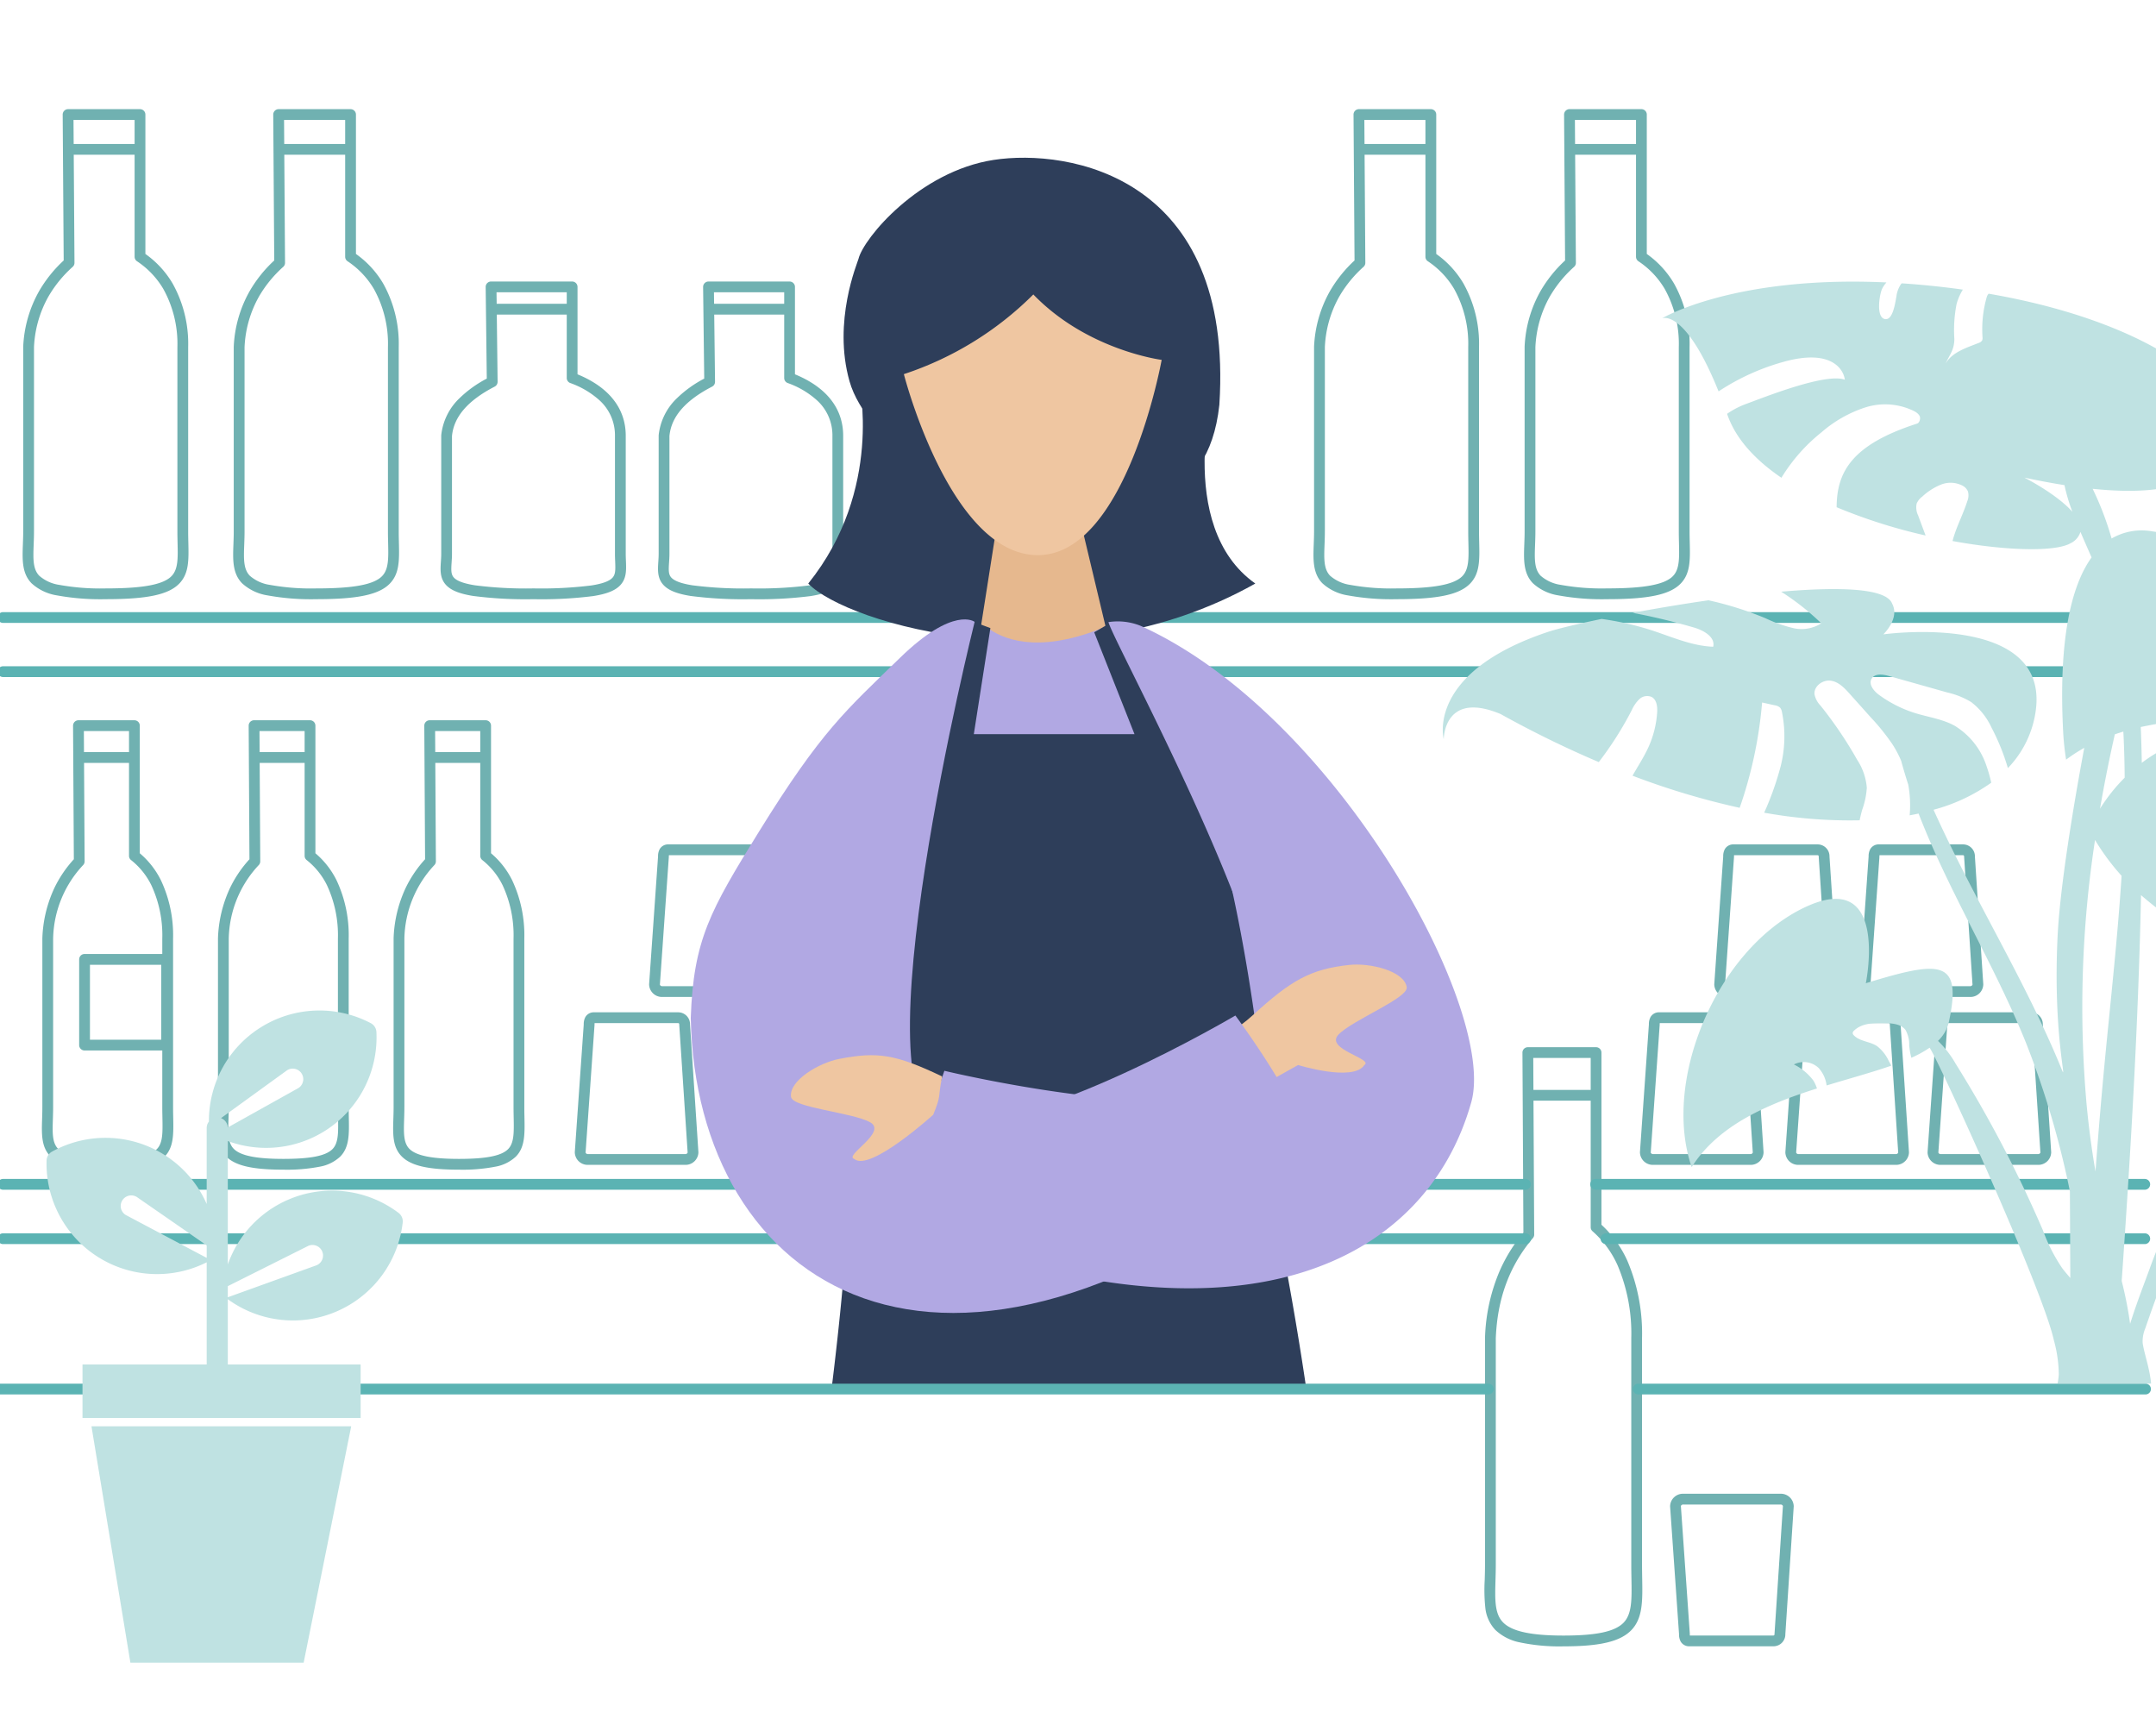<svg xmlns="http://www.w3.org/2000/svg" xmlns:xlink="http://www.w3.org/1999/xlink" width="400"
    height="320" viewBox="0 0 400 320">
    <defs>
        <clipPath id="b">
            <rect width="400" height="320" />
        </clipPath>
    </defs>
    <g clip-path="url(#b)">
        <path
            d="M291.079,285.41a35.48,35.48,0,0,1-8.078-.73,9.177,9.177,0,0,1-4.583-2.327,7.043,7.043,0,0,1-1.853-4.153,31.57,31.57,0,0,1-.107-5.112c.027-.931.055-1.895.055-2.91V228.216q0-.02,0-.04a34.143,34.143,0,0,1,2.757-12.5,29.6,29.6,0,0,1,4.365-7.008l-.177-33.4a1,1,0,0,1,1-1.005h12.656a1,1,0,0,1,1,1V207.2a20.453,20.453,0,0,1,4.821,6.715,34.367,34.367,0,0,1,2.709,14.3v41.962c0,.907.015,1.765.03,2.595.074,4.16.133,7.446-2.052,9.669C301.579,284.522,297.828,285.41,291.079,285.41Zm-12.566-57.174v41.942c0,1.045-.028,2.023-.056,2.968-.1,3.595-.179,6.192,1.4,7.813,1.624,1.672,5.191,2.45,11.226,2.45,6.079,0,9.507-.731,11.117-2.37s1.547-4.4,1.479-8.232c-.015-.838-.03-1.706-.03-2.63V228.216a32.408,32.408,0,0,0-2.528-13.465,18.333,18.333,0,0,0-4.655-6.34,1,1,0,0,1-.347-.757v-31.4H285.464l.174,32.764a1,1,0,0,1-.237.652C281.063,214.787,278.809,220.86,278.513,228.236Z"
            transform="translate(-1 20)" fill="#70b1b1" />
        <path d="M11.749,1H0A1,1,0,0,1-1,0,1,1,0,0,1,0-1H11.749a1,1,0,0,1,1,1A1,1,0,0,1,11.749,1Z"
            transform="translate(284.023 203.186)" fill="#70b1b1" />
        <path d="M94.1,1H0A1,1,0,0,1-1,0,1,1,0,0,1,0-1H94.1a1,1,0,0,1,1,1A1,1,0,0,1,94.1,1Z"
            transform="translate(303.957 257.678)" fill="#5bb3b3" />
        <path
            d="M282.454,1H0A1,1,0,0,1-1,0,1,1,0,0,1,0-1H282.454a1,1,0,0,1,1,1A1,1,0,0,1,282.454,1Z"
            transform="translate(0.567 219.703)" fill="#5bb3b3" />
        <path d="M396.93,1H0A1,1,0,0,1-1,0,1,1,0,0,1,0-1H396.93a1,1,0,0,1,1,1A1,1,0,0,1,396.93,1Z"
            transform="translate(0.567 124.596)" fill="#5bb3b3" />
        <path d="M396.93,1H0A1,1,0,0,1-1,0,1,1,0,0,1,0-1H396.93a1,1,0,0,1,1,1A1,1,0,0,1,396.93,1Z"
            transform="translate(0.567 114.555)" fill="#5bb3b3" />
        <path
            d="M282.454,1H0A1,1,0,0,1-1,0,1,1,0,0,1,0-1H282.454a1,1,0,0,1,1,1A1,1,0,0,1,282.454,1Z"
            transform="translate(0.567 229.788)" fill="#5bb3b3" />
        <path
            d="M101.872,1H0A1,1,0,0,1-1,0,1,1,0,0,1,0-1H101.872a1,1,0,0,1,1,1A1,1,0,0,1,101.872,1Z"
            transform="translate(296.042 219.703)" fill="#5bb3b3" />
        <path d="M99.957,1H0A1,1,0,0,1-1,0,1,1,0,0,1,0-1H99.957a1,1,0,0,1,1,1A1,1,0,0,1,99.957,1Z"
            transform="translate(297.957 229.788)" fill="#5bb3b3" />
        <path
            d="M128.114,196.09H110.106a2.384,2.384,0,0,1-2.464-2.288q0-.035,0-.07l1.658-23.688a2.74,2.74,0,0,1,.306-1.376,1.791,1.791,0,0,1,1.64-.876h15.517a2.2,2.2,0,0,1,2.257,2.251l1.554,23.693q0,.033,0,.065A2.384,2.384,0,0,1,128.114,196.09Zm-18.471-2.271a.453.453,0,0,0,.463.271h18.008a.452.452,0,0,0,.463-.272l-1.553-23.672q0-.033,0-.065c0-.288-.149-.288-.257-.288H111.316a2.457,2.457,0,0,0-.014.288q0,.035,0,.07Z"
            transform="translate(-1 20)" fill="#70b1b1" />
        <path
            d="M155.091,196.09H137.083a2.384,2.384,0,0,1-2.464-2.288q0-.035,0-.07l1.658-23.688a2.74,2.74,0,0,1,.306-1.376,1.791,1.791,0,0,1,1.64-.876h15.517A2.2,2.2,0,0,1,156,170.043l1.554,23.693q0,.033,0,.065A2.384,2.384,0,0,1,155.091,196.09Zm-18.471-2.271a.453.453,0,0,0,.463.271h18.008a.452.452,0,0,0,.463-.272L154,170.145q0-.033,0-.065c0-.288-.149-.288-.257-.288H138.293a2.457,2.457,0,0,0-.014.288q0,.035,0,.07Z"
            transform="translate(-1 20)" fill="#70b1b1" />
        <path
            d="M141.9,164.941H123.893a2.383,2.383,0,0,1-2.464-2.287q0-.035,0-.07l1.658-23.689a2.74,2.74,0,0,1,.306-1.376,1.791,1.791,0,0,1,1.64-.876h15.517a2.2,2.2,0,0,1,2.257,2.251l1.554,23.694q0,.033,0,.065A2.383,2.383,0,0,1,141.9,164.941Zm-18.471-2.27a.453.453,0,0,0,.463.27H141.9a.452.452,0,0,0,.463-.271L140.811,139q0-.033,0-.065c0-.288-.149-.288-.257-.288H125.1a2.457,2.457,0,0,0-.014.288q0,.035,0,.07Z"
            transform="translate(-1 20)" fill="#70b1b1" />
        <path
            d="M313.314,257.1h18.008a2.384,2.384,0,0,1,2.464,2.288q0,.033,0,.065l-1.554,23.693a2.2,2.2,0,0,1-2.257,2.251H314.456a1.791,1.791,0,0,1-1.64-.876,2.741,2.741,0,0,1-.306-1.376l-1.658-23.688q0-.035,0-.07A2.384,2.384,0,0,1,313.314,257.1Zm18.471,2.272a.452.452,0,0,0-.463-.272H313.314a.453.453,0,0,0-.463.271l1.656,23.669q0,.035,0,.07a2.457,2.457,0,0,0,.014.288h15.449c.108,0,.257,0,.257-.288q0-.033,0-.065Z"
            transform="translate(-1 20)" fill="#70b1b1" />
        <path
            d="M168.878,164.941H150.87a2.383,2.383,0,0,1-2.464-2.287q0-.035,0-.07l1.658-23.689a2.74,2.74,0,0,1,.306-1.376,1.791,1.791,0,0,1,1.64-.876h15.517a2.2,2.2,0,0,1,2.257,2.251l1.554,23.694q0,.033,0,.065A2.383,2.383,0,0,1,168.878,164.941Zm-18.471-2.27a.453.453,0,0,0,.463.27h18.008a.452.452,0,0,0,.463-.271L167.788,139q0-.033,0-.065c0-.288-.149-.288-.257-.288H152.08a2.457,2.457,0,0,0-.014.288q0,.035,0,.07Z"
            transform="translate(-1 20)" fill="#70b1b1" />
        <path
            d="M181.476,196.09H163.468A2.384,2.384,0,0,1,161,193.8q0-.035,0-.07l1.658-23.688a2.74,2.74,0,0,1,.306-1.376,1.791,1.791,0,0,1,1.64-.876h15.517a2.2,2.2,0,0,1,2.257,2.251l1.554,23.693q0,.033,0,.065A2.384,2.384,0,0,1,181.476,196.09Zm-18.471-2.271a.453.453,0,0,0,.463.271h18.008a.452.452,0,0,0,.463-.272l-1.553-23.672q0-.033,0-.065c0-.288-.149-.288-.257-.288H164.678a2.457,2.457,0,0,0-.014.288q0,.035,0,.07Z"
            transform="translate(-1 20)" fill="#70b1b1" />
        <path
            d="M325.731,196.09H307.723a2.384,2.384,0,0,1-2.464-2.288q0-.035,0-.07l1.658-23.688a2.741,2.741,0,0,1,.306-1.376,1.791,1.791,0,0,1,1.64-.876h15.517a2.2,2.2,0,0,1,2.257,2.251l1.554,23.693q0,.033,0,.065A2.384,2.384,0,0,1,325.731,196.09Zm-18.471-2.271a.453.453,0,0,0,.463.271h18.008a.452.452,0,0,0,.463-.272l-1.553-23.672q0-.033,0-.065c0-.288-.149-.288-.257-.288H308.933a2.458,2.458,0,0,0-.014.288q0,.035,0,.07Z"
            transform="translate(-1 20)" fill="#70b1b1" />
        <path
            d="M352.708,196.09H334.7a2.384,2.384,0,0,1-2.464-2.288q0-.035,0-.07l1.658-23.688a2.74,2.74,0,0,1,.306-1.376,1.791,1.791,0,0,1,1.64-.876h15.517a2.2,2.2,0,0,1,2.257,2.251l1.554,23.693q0,.033,0,.065A2.384,2.384,0,0,1,352.708,196.09Zm-18.471-2.271a.453.453,0,0,0,.463.271h18.008a.452.452,0,0,0,.463-.272l-1.553-23.672q0-.033,0-.065c0-.288-.149-.288-.257-.288H335.91a2.457,2.457,0,0,0-.014.288q0,.035,0,.07Z"
            transform="translate(-1 20)" fill="#70b1b1" />
        <path
            d="M339.518,164.941H321.51a2.383,2.383,0,0,1-2.464-2.287q0-.035,0-.07l1.658-23.689a2.74,2.74,0,0,1,.306-1.376,1.791,1.791,0,0,1,1.64-.876h15.517a2.2,2.2,0,0,1,2.257,2.251l1.554,23.694q0,.033,0,.065A2.383,2.383,0,0,1,339.518,164.941Zm-18.471-2.27a.453.453,0,0,0,.463.27h18.008a.452.452,0,0,0,.463-.271L338.428,139q0-.033,0-.065c0-.288-.149-.288-.257-.288H322.72a2.457,2.457,0,0,0-.014.288q0,.035,0,.07Z"
            transform="translate(-1 20)" fill="#70b1b1" />
        <path
            d="M366.495,164.941H348.487a2.383,2.383,0,0,1-2.464-2.287q0-.035,0-.07l1.658-23.689a2.74,2.74,0,0,1,.306-1.376,1.791,1.791,0,0,1,1.64-.876h15.517a2.2,2.2,0,0,1,2.257,2.251l1.554,23.694q0,.033,0,.065A2.383,2.383,0,0,1,366.495,164.941Zm-18.471-2.27a.453.453,0,0,0,.463.27h18.008a.452.452,0,0,0,.463-.271L365.405,139q0-.033,0-.065c0-.288-.149-.288-.257-.288H349.7a2.457,2.457,0,0,0-.014.288q0,.035,0,.07Z"
            transform="translate(-1 20)" fill="#70b1b1" />
        <path
            d="M379.092,196.09H361.084a2.384,2.384,0,0,1-2.464-2.288q0-.035,0-.07l1.658-23.688a2.74,2.74,0,0,1,.306-1.376,1.791,1.791,0,0,1,1.64-.876h15.517A2.2,2.2,0,0,1,380,170.043l1.554,23.693q0,.033,0,.065A2.384,2.384,0,0,1,379.092,196.09Zm-18.471-2.271a.453.453,0,0,0,.463.271h18.008a.452.452,0,0,0,.463-.272L378,170.145q0-.033,0-.065c0-.288-.149-.288-.257-.288H362.294a2.457,2.457,0,0,0-.014.288q0,.035,0,.07Z"
            transform="translate(-1 20)" fill="#70b1b1" />
        <path
            d="M20.984,196.983c-5.774,0-8.96-.746-10.654-2.495s-1.606-4.156-1.517-6.956c.022-.692.045-1.407.045-2.16V154.091q0-.022,0-.044A23.824,23.824,0,0,1,11.15,144.6,22.077,22.077,0,0,1,14.7,139.4l-.145-24.781a1,1,0,0,1,1-1.006h10.38a1,1,0,0,1,1,1v23.675a15.646,15.646,0,0,1,3.922,5.008,23.91,23.91,0,0,1,2.254,10.8v31.282c0,.673.013,1.311.025,1.928.06,3.085.108,5.521-1.6,7.258a7.473,7.473,0,0,1-3.828,1.871A31.962,31.962,0,0,1,20.984,196.983Zm-10.126-42.87v31.26c0,.784-.023,1.516-.046,2.223-.081,2.538-.139,4.371.954,5.5,1.247,1.287,4.176,1.886,9.218,1.886,5.075,0,7.89-.563,9.127-1.824,1.115-1.138,1.077-3.1,1.024-5.819-.012-.627-.025-1.275-.025-1.967V154.091a21.951,21.951,0,0,0-2.041-9.9,13.589,13.589,0,0,0-3.752-4.643,1,1,0,0,1-.383-.787V115.612H16.56L16.7,139.78a1,1,0,0,1-.269.688A20.5,20.5,0,0,0,10.858,154.113Z"
            transform="translate(-1 20)" fill="#70b1b1" />
        <path d="M9.636,1H0A1,1,0,0,1-1,0,1,1,0,0,1,0-1H9.636a1,1,0,0,1,1,1A1,1,0,0,1,9.636,1Z"
            transform="translate(15.017 140.523)" fill="#70b1b1" />
        <path
            d="M0-1H15.223a1,1,0,0,1,1,1V15.9a1,1,0,0,1-1,1H0a1,1,0,0,1-1-1V0A1,1,0,0,1,0-1ZM14.223,1H1V14.9H14.223Z"
            transform="translate(15.688 177.971)" fill="#70b1b1" />
        <path
            d="M53.567,196.983c-5.774,0-8.96-.746-10.654-2.495s-1.606-4.156-1.517-6.956c.022-.692.045-1.407.045-2.16V154.091q0-.022,0-.044a23.824,23.824,0,0,1,2.292-9.443,22.077,22.077,0,0,1,3.548-5.206l-.145-24.781a1,1,0,0,1,1-1.006h10.38a1,1,0,0,1,1,1v23.675a15.646,15.646,0,0,1,3.922,5.008,23.91,23.91,0,0,1,2.254,10.8v31.282c0,.673.012,1.311.025,1.928.06,3.085.108,5.521-1.6,7.258a7.473,7.473,0,0,1-3.828,1.871A31.962,31.962,0,0,1,53.567,196.983Zm-10.126-42.87v31.26c0,.784-.023,1.516-.046,2.223-.081,2.538-.139,4.371.954,5.5,1.247,1.287,4.176,1.886,9.218,1.886,5.075,0,7.89-.563,9.127-1.824,1.115-1.138,1.077-3.1,1.024-5.819-.012-.627-.025-1.275-.025-1.967V154.091a21.951,21.951,0,0,0-2.041-9.9A13.589,13.589,0,0,0,57.9,139.55a1,1,0,0,1-.383-.787V115.612H49.143l.141,24.168a1,1,0,0,1-.269.688A20.5,20.5,0,0,0,43.441,154.113Z"
            transform="translate(-1 20)" fill="#70b1b1" />
        <path d="M9.636,1H0A1,1,0,0,1-1,0,1,1,0,0,1,0-1H9.636a1,1,0,0,1,1,1A1,1,0,0,1,9.636,1Z"
            transform="translate(47.6 140.523)" fill="#70b1b1" />
        <path
            d="M86.151,196.983c-5.774,0-8.96-.746-10.654-2.495s-1.606-4.156-1.517-6.956c.022-.692.045-1.407.045-2.16V154.091q0-.022,0-.044a23.824,23.824,0,0,1,2.292-9.443,22.076,22.076,0,0,1,3.548-5.206l-.145-24.781a1,1,0,0,1,1-1.006H91.1a1,1,0,0,1,1,1v23.675a15.647,15.647,0,0,1,3.922,5.008,23.91,23.91,0,0,1,2.254,10.8v31.282c0,.673.012,1.311.025,1.928.06,3.085.108,5.521-1.6,7.258a7.473,7.473,0,0,1-3.828,1.871A31.962,31.962,0,0,1,86.151,196.983Zm-10.126-42.87v31.26c0,.784-.023,1.516-.046,2.223-.081,2.538-.139,4.371.954,5.5,1.247,1.287,4.176,1.886,9.218,1.886,5.075,0,7.89-.563,9.127-1.824,1.115-1.138,1.077-3.1,1.024-5.819-.012-.627-.025-1.275-.025-1.967V154.091a21.951,21.951,0,0,0-2.041-9.9,13.589,13.589,0,0,0-3.752-4.643,1,1,0,0,1-.383-.787V115.612H81.727l.141,24.168a1,1,0,0,1-.269.688A20.5,20.5,0,0,0,76.025,154.113Z"
            transform="translate(-1 20)" fill="#70b1b1" />
        <path d="M9.636,1H0A1,1,0,0,1-1,0,1,1,0,0,1,0-1H9.636a1,1,0,0,1,1,1A1,1,0,0,1,9.636,1Z"
            transform="translate(80.184 140.523)" fill="#70b1b1" />
        <path
            d="M140.315,91.153a75.639,75.639,0,0,1-11.2-.6c-2.539-.409-4.084-1.033-5.01-2.022-1.171-1.251-1.068-2.816-.968-4.329.031-.474.064-.963.064-1.468V60.842q0-.045,0-.09a11.093,11.093,0,0,1,3.466-6.951,21.494,21.494,0,0,1,4.987-3.566l-.206-17a1,1,0,0,1,1-1.012h15.039a1,1,0,0,1,1,1V49.437c5.857,2.405,8.947,6.338,8.947,11.405V82.73c0,.457.018.9.035,1.322.068,1.684.133,3.275-1.082,4.54-.941.98-2.491,1.594-5.023,1.989A76.166,76.166,0,0,1,140.315,91.153ZM125.2,60.888V82.73c0,.571-.035,1.094-.068,1.6-.1,1.454-.12,2.24.432,2.83.586.626,1.852,1.089,3.868,1.414a73.885,73.885,0,0,0,10.887.579,75.542,75.542,0,0,0,10.74-.548c2.015-.314,3.287-.772,3.889-1.4s.591-1.482.527-3.074c-.018-.445-.037-.905-.037-1.4V60.842a8.74,8.74,0,0,0-2.8-6.518,16.111,16.111,0,0,0-5.5-3.271,1,1,0,0,1-.646-.935v-15.9H133.46l.2,16.6a1,1,0,0,1-.54.9C128.131,54.3,125.538,57.3,125.2,60.888Z"
            transform="translate(-1 20)" fill="#70b1b1" />
        <path d="M13.96,1H0A1,1,0,0,1-1,0,1,1,0,0,1,0-1H13.96a1,1,0,0,1,1,1A1,1,0,0,1,13.96,1Z"
            transform="translate(132.119 57.354)" fill="#70b1b1" />
        <path
            d="M99.975,91.153a75.639,75.639,0,0,1-11.2-.6c-2.539-.409-4.084-1.033-5.01-2.022-1.171-1.251-1.068-2.816-.968-4.329.031-.474.064-.963.064-1.468V60.842q0-.045,0-.09A11.093,11.093,0,0,1,86.326,53.8a21.494,21.494,0,0,1,4.987-3.566l-.206-17a1,1,0,0,1,1-1.012h15.039a1,1,0,0,1,1,1V49.437c5.857,2.405,8.947,6.338,8.947,11.405V82.73c0,.457.018.9.035,1.322.068,1.684.133,3.275-1.082,4.54-.941.98-2.491,1.594-5.023,1.989A76.166,76.166,0,0,1,99.975,91.153ZM84.856,60.888V82.73c0,.571-.035,1.094-.068,1.6-.1,1.454-.12,2.24.432,2.83.586.626,1.852,1.089,3.868,1.414a73.885,73.885,0,0,0,10.887.579,75.542,75.542,0,0,0,10.74-.548c2.015-.314,3.287-.772,3.889-1.4s.591-1.482.527-3.074c-.018-.445-.037-.905-.037-1.4V60.842a8.74,8.74,0,0,0-2.8-6.518,16.111,16.111,0,0,0-5.5-3.271,1,1,0,0,1-.646-.935v-15.9H93.12l.2,16.6a1,1,0,0,1-.54.9C87.791,54.3,85.2,57.3,84.856,60.888Z"
            transform="translate(-1 20)" fill="#70b1b1" />
        <path d="M13.96,1H0A1,1,0,0,1-1,0,1,1,0,0,1,0-1H13.96a1,1,0,0,1,1,1A1,1,0,0,1,13.96,1Z"
            transform="translate(91.778 57.354)" fill="#70b1b1" />
        <path
            d="M299.163,91.153a44.715,44.715,0,0,1-9.015-.7,9.05,9.05,0,0,1-4.755-2.262c-1.794-1.862-1.7-4.369-1.591-7.272.028-.755.058-1.536.058-2.356V44.384q0-.026,0-.051A22.952,22.952,0,0,1,286.81,34a24.287,24.287,0,0,1,4.559-5.681l-.186-27.063a1,1,0,0,1,1-1.007h13.344a1,1,0,0,1,1,1V27.11a17.718,17.718,0,0,1,5.038,5.459,22.9,22.9,0,0,1,2.9,11.815V78.561c0,.734.016,1.431.032,2.1.074,3.206.132,5.739-1.694,7.608C310.8,90.319,306.852,91.153,299.163,91.153ZM285.86,44.41V78.561c0,.858-.03,1.658-.059,2.431-.1,2.647-.171,4.56,1.033,5.81a7.215,7.215,0,0,0,3.735,1.694,42.878,42.878,0,0,0,8.595.656c6.9,0,10.67-.7,12.209-2.277,1.238-1.267,1.191-3.321,1.125-6.164-.016-.685-.032-1.393-.032-2.151V44.384a20.946,20.946,0,0,0-2.621-10.8,15.778,15.778,0,0,0-4.872-5.12,1,1,0,0,1-.445-.832V2.25H293.19l.182,26.5a1,1,0,0,1-.327.746,22.582,22.582,0,0,0-4.5,5.5A20.965,20.965,0,0,0,285.86,44.41Z"
            transform="translate(-1 20)" fill="#70b1b1" />
        <path d="M12.387,1H0A1,1,0,0,1-1,0,1,1,0,0,1,0-1H12.387a1,1,0,0,1,1,1A1,1,0,0,1,12.387,1Z"
            transform="translate(291.778 27.708)" fill="#70b1b1" />
        <path
            d="M260.1,91.153a44.716,44.716,0,0,1-9.015-.7,9.05,9.05,0,0,1-4.755-2.262c-1.794-1.862-1.7-4.369-1.591-7.272.028-.755.058-1.536.058-2.356V44.384q0-.026,0-.051A22.952,22.952,0,0,1,247.746,34a24.287,24.287,0,0,1,4.559-5.681l-.186-27.063a1,1,0,0,1,1-1.007h13.344a1,1,0,0,1,1,1V27.11a17.718,17.718,0,0,1,5.038,5.459,22.9,22.9,0,0,1,2.9,11.815V78.561c0,.734.016,1.431.032,2.1.074,3.206.132,5.739-1.694,7.608C271.74,90.319,267.788,91.153,260.1,91.153ZM246.8,44.41V78.561c0,.858-.03,1.658-.059,2.431-.1,2.647-.171,4.56,1.033,5.81A7.215,7.215,0,0,0,251.5,88.5a42.878,42.878,0,0,0,8.595.656c6.9,0,10.67-.7,12.209-2.277,1.238-1.267,1.191-3.321,1.125-6.164-.016-.685-.032-1.393-.032-2.151V44.384a20.946,20.946,0,0,0-2.621-10.8,15.778,15.778,0,0,0-4.872-5.12,1,1,0,0,1-.445-.832V2.25H254.126l.182,26.5a1,1,0,0,1-.327.746,22.583,22.583,0,0,0-4.5,5.5A20.965,20.965,0,0,0,246.8,44.41Z"
            transform="translate(-1 20)" fill="#70b1b1" />
        <path d="M12.387,1H0A1,1,0,0,1-1,0,1,1,0,0,1,0-1H12.387a1,1,0,0,1,1,1A1,1,0,0,1,12.387,1Z"
            transform="translate(252.714 27.708)" fill="#70b1b1" />
        <path
            d="M59.674,91.153a44.716,44.716,0,0,1-9.015-.7A9.05,9.05,0,0,1,45.9,88.19c-1.794-1.862-1.7-4.369-1.591-7.272.028-.755.058-1.536.058-2.356V44.384q0-.026,0-.051A22.952,22.952,0,0,1,47.321,34a24.287,24.287,0,0,1,4.559-5.681L51.694,1.257a1,1,0,0,1,1-1.007H66.038a1,1,0,0,1,1,1V27.11a17.718,17.718,0,0,1,5.038,5.459,22.9,22.9,0,0,1,2.9,11.815V78.561c0,.734.016,1.431.032,2.1.074,3.206.132,5.739-1.694,7.608C71.315,90.319,67.363,91.153,59.674,91.153ZM46.371,44.41V78.561c0,.858-.03,1.658-.059,2.431-.1,2.647-.171,4.56,1.033,5.81A7.215,7.215,0,0,0,51.079,88.5a42.877,42.877,0,0,0,8.595.656c6.9,0,10.67-.7,12.209-2.277,1.238-1.267,1.191-3.321,1.125-6.164-.016-.685-.032-1.393-.032-2.151V44.384a20.947,20.947,0,0,0-2.621-10.8,15.778,15.778,0,0,0-4.872-5.12,1,1,0,0,1-.445-.832V2.25H53.7l.182,26.5a1,1,0,0,1-.327.746,22.583,22.583,0,0,0-4.5,5.5A20.965,20.965,0,0,0,46.371,44.41Z"
            transform="translate(-1 20)" fill="#70b1b1" />
        <path d="M12.387,1H0A1,1,0,0,1-1,0,1,1,0,0,1,0-1H12.387a1,1,0,0,1,1,1A1,1,0,0,1,12.387,1Z"
            transform="translate(52.289 27.708)" fill="#70b1b1" />
        <path
            d="M20.61,91.153a44.716,44.716,0,0,1-9.015-.7A9.05,9.05,0,0,1,6.84,88.19c-1.794-1.862-1.7-4.369-1.591-7.272.028-.755.058-1.536.058-2.356V44.384q0-.026,0-.051A22.952,22.952,0,0,1,8.257,34a24.287,24.287,0,0,1,4.559-5.681L12.63,1.257a1,1,0,0,1,1-1.007H26.974a1,1,0,0,1,1,1V27.11a17.718,17.718,0,0,1,5.038,5.459,22.9,22.9,0,0,1,2.9,11.815V78.561c0,.734.016,1.431.032,2.1.074,3.206.132,5.739-1.694,7.608C32.251,90.319,28.3,91.153,20.61,91.153ZM7.307,44.41V78.561c0,.858-.03,1.658-.059,2.431-.1,2.647-.171,4.56,1.033,5.81A7.215,7.215,0,0,0,12.015,88.5a42.878,42.878,0,0,0,8.595.656c6.9,0,10.67-.7,12.209-2.277,1.238-1.267,1.191-3.321,1.125-6.164-.016-.685-.032-1.393-.032-2.151V44.384a20.947,20.947,0,0,0-2.621-10.8,15.778,15.778,0,0,0-4.872-5.12,1,1,0,0,1-.445-.832V2.25H14.637l.182,26.5a1,1,0,0,1-.327.746,22.583,22.583,0,0,0-4.5,5.5A20.965,20.965,0,0,0,7.307,44.41Z"
            transform="translate(-1 20)" fill="#70b1b1" />
        <path d="M12.387,1H0A1,1,0,0,1-1,0,1,1,0,0,1,0-1H12.387a1,1,0,0,1,1,1A1,1,0,0,1,12.387,1Z"
            transform="translate(13.225 27.708)" fill="#70b1b1" />
        <path
            d="M2960.411,109.4h-11.343a13.076,13.076,0,0,0,.227-1.635,24.807,24.807,0,0,0-.934-6.47c-2.09-9.526-21.567-52.287-23.035-54.189a21.2,21.2,0,0,1-3.385,1.866,13.928,13.928,0,0,1-.4-2.3,5.469,5.469,0,0,0-.68-2.853c-.813-1.1-2.378-1.237-3.746-1.277-2.044-.059-4.327-.031-5.8,1.385a.674.674,0,0,0-.262.483.641.641,0,0,0,.216.394c1.1,1.141,2.947,1.122,4.279,1.984a7.384,7.384,0,0,1,2.2,2.773l.485.868c-3.579,1.249-7.738,2.372-12.016,3.677a5.888,5.888,0,0,0-1.492-3.254,4,4,0,0,0-4.575-.641,10.006,10.006,0,0,1,3.628,3.008,6.519,6.519,0,0,1,.646,1.444c-9.049,2.869-18.286,6.754-23.238,14.6-5.564-16.162,4.707-40.307,20.753-48.09s11.554,13.968,11.554,13.968c13.695-4.189,17.973-4.589,15.405,7.183a6.994,6.994,0,0,1-2.016,3.512,18.945,18.945,0,0,1,3.26,4.21,231.569,231.569,0,0,1,16.214,30.944,31.833,31.833,0,0,0,3.583,7.026c.47.623.992,1.209,1.491,1.81l-.076-16.092a163.853,163.853,0,0,0-8.1-27.419c-5.848-14.549-14.352-28.106-19.971-42.649q-.815.176-1.657.329a21.289,21.289,0,0,0-.266-5.717q-.713-2.189-1.318-4.415a20.023,20.023,0,0,0-1.645-3.1,41.385,41.385,0,0,0-4-4.957q-1.935-2.161-3.871-4.324c-.972-1.087-2.064-2.241-3.505-2.461-1.511-.23-3.214,1.026-3.047,2.545a4.282,4.282,0,0,0,1.123,2.088,74.716,74.716,0,0,1,6.793,10.046,11.024,11.024,0,0,1,1.786,5.175,14.853,14.853,0,0,1-.865,4.119c-.18.635-.331,1.278-.467,1.923a89.484,89.484,0,0,1-17.709-1.412,54.886,54.886,0,0,0,2.854-7.86,22.679,22.679,0,0,0,.436-10.846,1.692,1.692,0,0,0-.332-.773,1.787,1.787,0,0,0-.985-.443l-2.357-.519A79.648,79.648,0,0,1,2890.09,2.6a140.187,140.187,0,0,1-19.88-5.955c1-1.768,2.133-3.481,2.968-5.33a18.486,18.486,0,0,0,1.6-6.4c.07-1.076-.073-2.366-1.022-2.876a2.107,2.107,0,0,0-2.274.4,6.438,6.438,0,0,0-1.392,2,63.279,63.279,0,0,1-6.142,9.68,194.415,194.415,0,0,1-18.207-8.91c-10.557-4.434-10.557,4.646-10.557,4.646s-3.38-12.247,19.214-19.848c1.75-.589,5.389-1.475,10.081-2.444a55.01,55.01,0,0,1,9.125,2.057c3.817,1.229,7.566,2.956,11.574,3.1.419-1.813-1.772-3.04-3.558-3.56q-5.618-1.635-11.374-2.731c4.347-.811,9.178-1.623,14.057-2.326a62.414,62.414,0,0,1,10.605,3.344,25.8,25.8,0,0,0,5.111,1.813,6.818,6.818,0,0,0,5.212-.885,47.257,47.257,0,0,0-7.444-5.866c10.758-.933,19.512-.68,20.587,2.216,1.479,2.745-1.634,5.7-1.634,5.7s33.305-4.646,27.815,16.468a18.98,18.98,0,0,1-4.707,8.34,40.308,40.308,0,0,0-3.039-7.519,12.574,12.574,0,0,0-3.775-4.734,14.864,14.864,0,0,0-4.4-1.77l-10.881-3.069c-1.123-.317-2.613-.5-3.193.515-.6,1.054.416,2.288,1.394,3.005a22.859,22.859,0,0,0,6.767,3.39c2.431.745,5.019,1.094,7.247,2.321a13.764,13.764,0,0,1,5.952,7.586,24.186,24.186,0,0,1,.839,2.985,33.1,33.1,0,0,1-10.7,5.018c7.357,16.376,17.126,31.788,23.883,48.421.811,2-1.731-7.381-.869-24.972.592-12.085,4.681-33.452,4.944-34.932a30.757,30.757,0,0,0-3.365,2.184,48.078,48.078,0,0,1-.551-5.234c-.851-16.51,1.331-26.791,5.276-32.273-.626-1.442-1.354-3.065-2.066-4.745a3.437,3.437,0,0,1-1.813,2.1c-2.74,1.6-11.6,1.481-21.917-.4.634-2.5,1.944-4.886,2.733-7.379a2.841,2.841,0,0,0,.132-1.8,2.166,2.166,0,0,0-.966-1.067,4.8,4.8,0,0,0-4.026-.227,11.337,11.337,0,0,0-3.489,2.23,3.209,3.209,0,0,0-1.038,1.286,3.361,3.361,0,0,0,.271,2.207c.455,1.244.922,2.483,1.385,3.723a100.224,100.224,0,0,1-16.508-5.243c.043-6.44,2.663-11.567,14.938-15.516.36-.115.519-.587.545-.956.041-.581-.513-1.03-1.039-1.323a12.13,12.13,0,0,0-9.162-.707,23.376,23.376,0,0,0-8.073,4.589,32.284,32.284,0,0,0-7.451,8.448c-4.774-3.257-8.408-7.123-9.991-11.611-.031-.086-.061-.164-.091-.25a15.558,15.558,0,0,1,3.283-1.745c3.595-1.316,14.958-5.89,18.557-4.589-.13-1.445-1.994-5.962-11.473-3.281a42.462,42.462,0,0,0-11.943,5.45c-6.277-15.557-10.5-13.543-10.5-13.543s13.276-7.987,41.646-6.668a5.143,5.143,0,0,0-.791,1.153c-.5,1.024-1.136,5.052.333,5.594,1.647.609,2.081-3.052,2.3-4.1a5.177,5.177,0,0,1,.893-2.386c.032-.037.077-.059.112-.094,3.451.229,7.1.587,10.975,1.117.118.016.23.036.348.052a10.232,10.232,0,0,0-1.163,2.685,24.9,24.9,0,0,0-.411,6.463c-.025,2.046-.786,2.754-1.643,4.6,1.219-2.151,3.854-2.942,6.15-3.857a1.136,1.136,0,0,0,.651-.475,1.15,1.15,0,0,0,.071-.54,21.678,21.678,0,0,1,.785-7.51,1.5,1.5,0,0,1,.352-.612c34.394,5.944,50.623,21.7,42.549,30.723-2.76,3.085-7.5,7.095-23.257,5.471a56.458,56.458,0,0,1,3.517,9.221,11.084,11.084,0,0,1,7.569-1.324c3.5.539,9.778.8,11.573,8.181,0,0,5.787-33.322,24.144-32.524,10.669.464,24.432,12.791,27.2,37.6a27.9,27.9,0,0,0-22.816-.416,5.4,5.4,0,0,0-2.5,1.842,2.132,2.132,0,0,0,.353,2.83c1.14.775,2.6-.166,3.875-.7,3.544-1.5,7.541.348,10.938,2.161q4.059,2.168,8.122,4.334c.826.441,1.671.912,2.5,1.418A117.428,117.428,0,0,1,3026.8.068c-3.521-5.081-8.682-9.347-14.784-9.7-2.332-.135-5.038.572-6.009,2.7-.833,1.822-.024,4.048,1.379,5.477a17.145,17.145,0,0,0,5.1,3.111,43.9,43.9,0,0,1,11.8,7.748,205.682,205.682,0,0,1-11.135,28.522c-5.188-6.386-16.761-4.39-16.761-4.39a61.793,61.793,0,0,1-8.819-2.167,45.539,45.539,0,0,1-1.856-22.945,90.326,90.326,0,0,1,4.36-14.574,28.333,28.333,0,0,0-12.6,24.754,46.557,46.557,0,0,0,1.76,9.575,58.589,58.589,0,0,1-14.684-9.384c-.5,23.881-1.921,47.739-3.587,71.578a71.815,71.815,0,0,1,1.562,7.952c1.213-3.883,2.677-7.6,3.62-10.208a101.221,101.221,0,0,1,10.7-21.349c.224-.339.951-1.344,1.974-2.715a16.984,16.984,0,0,1-5.214-13.009,6.562,6.562,0,0,1,4.391-.779c.741.164,1.429.5,2.15.733a8.076,8.076,0,0,0,2.482.4,3.251,3.251,0,0,0,1.622-.339,1.5,1.5,0,0,0,.809-1.363c-.086-.977-1.257-1.4-2.219-1.588a18.027,18.027,0,0,0-5.69-.406,8.2,8.2,0,0,0-3.216,1.1,10.857,10.857,0,0,1,5.287-7.083c10.177-5.787,15.764,0,15.764,0l1.6-.6s18.957,4.99,18.758,15.764-19.756,10.775-18.358,18.557-1-4.989-12.172-7.982a13.536,13.536,0,0,1-3.892-1.745c-6.758,10.135-11.59,21.775-15.586,33.467a6.069,6.069,0,0,0-.478,2.721c.241,1.81,1.326,4.755,1.559,7.5Zm-5.963-51.833c.394,4.184.934,8.357,1.656,12.5q.74-10.079,1.694-20.139c1.1-11.558,2.407-23.132,3.145-34.716a42.413,42.413,0,0,1-4.926-6.645A205,205,0,0,0,2954.448,57.566Zm2.493-54.8a31.971,31.971,0,0,1,4.578-5.753q-.025-3.8-.2-7.6-.022-.477-.048-.954-.794.239-1.578.508Q2958.136-4.166,2956.941,2.771Zm7.752-8.509a28.116,28.116,0,0,1,9.322-4.666c3.381-.948,7.09-1.373,9.8-3.608a8.113,8.113,0,0,0-4.456-.425,112.6,112.6,0,0,0-14.86,2.051Q2964.638-9.065,2964.693-5.738ZM2951.817-52.31a33.614,33.614,0,0,1-1.469-4.951c-2.283-.359-4.755-.819-7.435-1.392C2942.913-58.653,2948.905-55.619,2951.817-52.31Z"
            transform="translate(-2567.329 147.255)" fill="#bfe2e2" />
        <path
            d="M2966.963,109.9h-18.492l.114-.636a12.207,12.207,0,0,0,.211-1.523,20.519,20.519,0,0,0-.734-5.491q-.1-.423-.19-.848c-.874-3.982-5.146-14.866-11.72-29.86-4.963-11.318-9.724-21.5-10.977-23.733a22.75,22.75,0,0,1-3.029,1.619l-.541.244-.149-.574a14.455,14.455,0,0,1-.413-2.388c-.011-.126-.021-.255-.031-.384a4.225,4.225,0,0,0-.553-2.214c-.682-.922-2.091-1.038-3.358-1.075-.386-.011-.682-.016-.958-.016-1.567,0-3.324.15-4.484,1.262a.828.828,0,0,0-.093.1.779.779,0,0,0,.058.066,4.962,4.962,0,0,0,2.177,1.074,8.028,8.028,0,0,1,2.015.839,7.9,7.9,0,0,1,2.366,2.949l.294.525.482.862-.562.2c-2.4.839-5.046,1.615-7.842,2.436-1.366.4-2.778.816-4.193,1.248l-.539.164-.1-.554a5.3,5.3,0,0,0-1.35-2.986,3.455,3.455,0,0,0-2.41-.945,3.5,3.5,0,0,0-.655.061,8.626,8.626,0,0,1,2.891,2.628,6.918,6.918,0,0,1,.7,1.554l.156.479-.481.152a66.6,66.6,0,0,0-13.059,5.391,27.13,27.13,0,0,0-9.907,9l-.556.881-.339-.985a32.072,32.072,0,0,1-1.386-13.447,47.324,47.324,0,0,1,3.672-14.1,48.49,48.49,0,0,1,7.768-12.508,34.664,34.664,0,0,1,10.954-8.647,14.723,14.723,0,0,1,6.192-1.732,5.6,5.6,0,0,1,4.569,2.062c1.482,1.819,2.182,4.771,2.081,8.773a34.932,34.932,0,0,1-.434,4.6c5.154-1.561,8.674-2.459,11.182-2.459a4.558,4.558,0,0,1,3.8,1.438,5.524,5.524,0,0,1,.994,3.463,25.147,25.147,0,0,1-.716,5.564,7.25,7.25,0,0,1-1.8,3.388,20.879,20.879,0,0,1,2.978,3.968,229.763,229.763,0,0,1,16.249,31.011l.238.57a28.857,28.857,0,0,0,3.283,6.349c.186.247.384.492.585.733l-.069-14.661a162.658,162.658,0,0,0-8.06-27.286c-2.815-7-6.307-13.894-9.684-20.558-3.562-7.028-7.242-14.291-10.135-21.7-.414.086-.835.167-1.256.244l-.646.117.058-.653a20.759,20.759,0,0,0-.254-5.55c-.48-1.474-.919-2.945-1.306-4.374a19.58,19.58,0,0,0-1.59-2.994,41.083,41.083,0,0,0-3.953-4.9l-.942-1.053q-1.464-1.635-2.929-3.271c-.988-1.105-1.977-2.112-3.208-2.3a1.939,1.939,0,0,0-.291-.022,2.415,2.415,0,0,0-1.745.789,1.583,1.583,0,0,0-.439,1.229,3.9,3.9,0,0,0,1.016,1.829,75.4,75.4,0,0,1,6.839,10.114,11.546,11.546,0,0,1,1.851,5.417,12.274,12.274,0,0,1-.687,3.588c-.066.221-.134.449-.2.672-.16.565-.31,1.183-.459,1.889l-.081.386-.394.011c-.664.018-1.344.027-2.021.027a92.52,92.52,0,0,1-15.788-1.446l-.625-.109.252-.582a55.025,55.025,0,0,0,2.829-7.788,22.058,22.058,0,0,0,.432-10.605,1.314,1.314,0,0,0-.217-.552,1.412,1.412,0,0,0-.72-.289l-1.8-.4a80.111,80.111,0,0,1-4.141,19.1l-.146.418-.432-.093a141.116,141.116,0,0,1-19.951-5.976l-.545-.206.287-.508c.308-.545.633-1.092.947-1.621a37.828,37.828,0,0,0,2-3.669,17.876,17.876,0,0,0,1.552-6.223c.058-.879-.028-2.01-.76-2.4a1.108,1.108,0,0,0-.529-.125,1.908,1.908,0,0,0-1.185.469,5.969,5.969,0,0,0-1.254,1.816l-.019.036a63.347,63.347,0,0,1-6.191,9.757l-.237.3-.352-.15a195.839,195.839,0,0,1-18.23-8.92,12.978,12.978,0,0,0-4.857-1.17,4.419,4.419,0,0,0-4.344,2.645,7.235,7.235,0,0,0-.638,2.721l-.982.133a11.167,11.167,0,0,1,1.168-7.428,19.458,19.458,0,0,1,5.688-6.64,43.244,43.244,0,0,1,12.681-6.386c1.781-.6,5.477-1.5,10.139-2.46l.085-.018.086.012a55.132,55.132,0,0,1,9.208,2.076c.914.294,1.836.621,2.727.937a31.648,31.648,0,0,0,8.241,2.117c-.078-1.2-1.729-2.114-3.245-2.556-3.641-1.059-7.452-1.974-11.329-2.72l0-.983c4.634-.864,9.5-1.67,14.078-2.329l.09-.013.089.02a63.071,63.071,0,0,1,10.69,3.371c.246.1.492.208.738.312a21.075,21.075,0,0,0,4.272,1.47,8.39,8.39,0,0,0,1.542.147,5.931,5.931,0,0,0,2.749-.616,44.272,44.272,0,0,0-6.869-5.36l-1.342-.794,1.553-.135c3.717-.322,7-.486,9.769-.486a35.239,35.239,0,0,1,7.5.632c2.142.491,3.391,1.263,3.817,2.36a4.432,4.432,0,0,1-.28,4.328,8.406,8.406,0,0,1-.6.942c1.3-.128,3.5-.295,6.068-.295,6.669,0,15.464,1.094,19.493,6.3,2.21,2.859,2.726,6.635,1.533,11.223a19.472,19.472,0,0,1-4.828,8.558l-.6.632-.244-.836a39.867,39.867,0,0,0-3-7.425,12.165,12.165,0,0,0-3.614-4.554,14.468,14.468,0,0,0-4.258-1.7l-5.383-1.518-5.5-1.551a5.384,5.384,0,0,0-1.427-.23c-.9,0-1.124.386-1.2.513-.456.8.575,1.854,1.256,2.353a22.253,22.253,0,0,0,6.618,3.316c.742.227,1.518.422,2.268.61a20.869,20.869,0,0,1,5.073,1.751,14.225,14.225,0,0,1,6.181,7.856,24.615,24.615,0,0,1,.856,3.047l.07.317-.262.193a33.215,33.215,0,0,1-10.3,4.935c3.207,7.08,6.914,14.095,10.5,20.884,4.14,7.833,8.406,15.906,11.959,24.178a131.39,131.39,0,0,1-.64-21.958c.351-7.163,2.038-19.2,4.754-33.926-.824.5-1.62,1.038-2.376,1.6l-.661.494-.132-.814a48.757,48.757,0,0,1-.556-5.288,93.116,93.116,0,0,1,.846-20.384c.886-5.057,2.352-9.083,4.358-11.974-.181-.414-.368-.84-.564-1.287-.313-.712-.633-1.44-.956-2.187a4.944,4.944,0,0,1-1.537,1.318c-.923.538-2.978,1.18-7.528,1.18a86.089,86.089,0,0,1-14.73-1.52l-.526-.1.131-.519a30.846,30.846,0,0,1,1.52-4.216c.434-1.042.882-2.12,1.222-3.191a2.435,2.435,0,0,0,.139-1.48,1.712,1.712,0,0,0-.753-.809,3.679,3.679,0,0,0-1.894-.488,5.16,5.16,0,0,0-1.707.3,10.857,10.857,0,0,0-3.331,2.138,2.785,2.785,0,0,0-.892,1.072,2.968,2.968,0,0,0,.269,1.87c.358.979.73,1.973,1.09,2.934l.619,1.656-.905-.208a101.175,101.175,0,0,1-16.591-5.27l-.307-.13,0-.333a16.4,16.4,0,0,1,.648-4.729,11.847,11.847,0,0,1,2.353-4.284c2.383-2.8,6.4-5.083,12.284-6.976a.7.7,0,0,0,.2-.515c.018-.253-.268-.563-.784-.851a10.325,10.325,0,0,0-5.011-1.212,13.46,13.46,0,0,0-3.767.548,22.549,22.549,0,0,0-7.9,4.5,31.912,31.912,0,0,0-7.336,8.314l-.271.462-.442-.3c-5.241-3.576-8.667-7.565-10.18-11.858-.012-.034-.024-.067-.037-.1-.019-.05-.037-.1-.055-.153l-.125-.363.318-.215a15.9,15.9,0,0,1,3.391-1.8c.368-.135.817-.3,1.337-.5,4.047-1.521,11.58-4.351,15.75-4.351a7.118,7.118,0,0,1,.97.06,3.875,3.875,0,0,0-.963-1.448,6.429,6.429,0,0,0-4.6-1.5,19.11,19.11,0,0,0-5.1.815,42.127,42.127,0,0,0-11.808,5.389l-.508.328-.226-.561c-4.985-12.355-8.55-13.315-9.523-13.315a.95.95,0,0,0-.317.043l.014-.006-.473-.88a40.451,40.451,0,0,1,8.794-3.459,81.088,81.088,0,0,1,11.115-2.358,111.49,111.49,0,0,1,15.767-1.07c2.041,0,4.144.05,6.25.147l1.043.048-.692.782a4.642,4.642,0,0,0-.716,1.04,7.853,7.853,0,0,0-.317,4.456.732.732,0,0,0,.373.451.531.531,0,0,0,.182.037c.369,0,.671-.658.819-1.051a13.786,13.786,0,0,0,.55-2.24c.035-.19.065-.354.093-.486.014-.065.027-.13.041-.2a5.176,5.176,0,0,1,.962-2.413.861.861,0,0,1,.139-.125l0,0,.149-.153.23.015c3.629.24,7.333.617,11.01,1.12l.184.027.165.025.761.1-.4.653a9.663,9.663,0,0,0-1.106,2.553,17.123,17.123,0,0,0-.4,4.831c.006.49.012,1,.005,1.507a6.1,6.1,0,0,1-.373,2.139,19.768,19.768,0,0,1,3.377-1.549c.271-.1.55-.212.818-.319.1-.041.342-.138.386-.228a.9.9,0,0,0,.022-.308,22.246,22.246,0,0,1,.81-7.684,1.965,1.965,0,0,1,.48-.814l.182-.174.249.043c12.017,2.077,22.627,5.5,30.684,9.91a42.752,42.752,0,0,1,9.121,6.465,17.707,17.707,0,0,1,4.657,6.7,8.085,8.085,0,0,1-1.626,8.471,15.3,15.3,0,0,1-5.375,4.018c-2.99,1.341-6.767,1.993-11.547,1.993-1.807,0-3.776-.1-5.866-.289a57.132,57.132,0,0,1,2.976,7.9,11.149,11.149,0,0,1,5.22-1.244,14.026,14.026,0,0,1,2.124.167c.273.042.564.082.872.125a17.791,17.791,0,0,1,6.243,1.721,9.248,9.248,0,0,1,2.914,2.466,10.2,10.2,0,0,1,1.36,2.394,78.57,78.57,0,0,1,4.708-14.5,37.982,37.982,0,0,1,7.343-11.334c3.459-3.471,7.346-5.231,11.555-5.231.221,0,.446,0,.668.015,5.828.253,12,3.844,16.928,9.853,4.014,4.892,9.138,13.755,10.75,28.192l.1.885-.807-.376a28.161,28.161,0,0,0-11.819-2.609,26.176,26.176,0,0,0-10.583,2.2,4.968,4.968,0,0,0-2.283,1.652,1.658,1.658,0,0,0,.21,2.149,1.219,1.219,0,0,0,.708.208,5.429,5.429,0,0,0,2.029-.661c.218-.1.443-.206.661-.3a7.652,7.652,0,0,1,3.007-.592c2.783,0,5.664,1.332,8.362,2.772l4.362,2.328,3.76,2.006c.963.514,1.789.983,2.525,1.433l.246.15-.007.288A118.472,118.472,0,0,1,3027.285.182l-.257,1.095-.64-.924a26.093,26.093,0,0,0-6.3-6.5,15.642,15.642,0,0,0-8.1-2.987c-.173-.01-.349-.015-.523-.015-.914,0-3.976.175-5,2.421a3.651,3.651,0,0,0-.123,2.542,5.688,5.688,0,0,0,1.4,2.378,15.284,15.284,0,0,0,4.516,2.8l.443.209a43.689,43.689,0,0,1,11.934,7.84l.22.212-.088.292A207.234,207.234,0,0,1,3013.6,38.138l-.339.717-.5-.616a11.549,11.549,0,0,0-5.835-3.652,22.588,22.588,0,0,0-6.425-.848,26.584,26.584,0,0,0-4.029.288l-.078.013-.078-.011a63.008,63.008,0,0,1-8.9-2.185l-.239-.076-.083-.237a45.892,45.892,0,0,1-1.876-23.2,82.637,82.637,0,0,1,3.85-13.181,27.9,27.9,0,0,0-11.094,23.423,46.27,46.27,0,0,0,1.744,9.472l.275,1.025-.966-.44a59.513,59.513,0,0,1-14-8.76c-.558,25.149-2.109,49.7-3.56,70.455.534,2.163.938,4.062,1.237,5.826.732-2.175,1.5-4.246,2.153-5.992.3-.8.576-1.547.818-2.218a101.7,101.7,0,0,1,10.753-21.455c.226-.341.89-1.258,1.728-2.386a17.564,17.564,0,0,1-3.849-5.9,16.739,16.739,0,0,1-1.2-7.194l.018-.286.257-.129a7.855,7.855,0,0,1,3.524-.951,5.532,5.532,0,0,1,1.2.131,10,10,0,0,1,1.423.465c.266.1.516.2.773.281a7.546,7.546,0,0,0,2.328.371h.011a2.724,2.724,0,0,0,1.363-.274,1.011,1.011,0,0,0,.558-.885c-.062-.7-1.164-1.015-1.815-1.141a22.174,22.174,0,0,0-4.127-.488,10.969,10.969,0,0,0-1.4.087,7.689,7.689,0,0,0-3.018,1.034l-1.031.634.283-1.176a11.349,11.349,0,0,1,5.526-7.4,18.049,18.049,0,0,1,8.857-2.637,11.072,11.072,0,0,1,7.268,2.5l1.455-.547.154.041a47.842,47.842,0,0,1,9.567,3.887,24.446,24.446,0,0,1,6.591,5.021,10.688,10.688,0,0,1,2.972,7.349c-.112,6.007-5.834,8.788-10.883,11.242-4.333,2.106-8.075,3.925-7.483,7.217.411,2.291.464,2.586.224,2.873a.534.534,0,0,1-.41.193h0c-.365,0-.529-.257-1.07-1.105a26.626,26.626,0,0,0-3.776-4.825,17.429,17.429,0,0,0-7.762-4.546,13.988,13.988,0,0,1-3.615-1.546c-5.665,8.594-10.521,19.08-15.26,32.946a5.691,5.691,0,0,0-.456,2.493,25.357,25.357,0,0,0,.59,2.632,30.4,30.4,0,0,1,.972,4.893Zm-6.052-1h4.953a33.673,33.673,0,0,0-.887-4.186,25.919,25.919,0,0,1-.612-2.749,6.546,6.546,0,0,1,.5-2.948c4.843-14.168,9.814-24.839,15.643-33.582l.274-.412.415.27a13.048,13.048,0,0,0,3.748,1.681c6.377,1.708,9.98,6.531,11.64,9.053l-.089-.5c-.331-1.845.371-3.454,2.146-4.919a30.58,30.58,0,0,1,5.885-3.374,34.609,34.609,0,0,0,7.023-4.1,8.136,8.136,0,0,0,3.3-6.258,9.722,9.722,0,0,0-2.722-6.669A23.469,23.469,0,0,0,3005.8,45.4a46.952,46.952,0,0,0-9.188-3.755l-1.751.658-.228-.236a7.6,7.6,0,0,0-1.74-1.213,10.81,10.81,0,0,0-5.055-1.207,17.073,17.073,0,0,0-8.363,2.507,10.3,10.3,0,0,0-4.729,5.676,9.072,9.072,0,0,1,2.347-.628,11.965,11.965,0,0,1,1.532-.1,23.06,23.06,0,0,1,4.316.506c2.054.4,2.56,1.325,2.622,2.035a2,2,0,0,1-1.06,1.842,3.76,3.76,0,0,1-1.858.4h-.012a8.544,8.544,0,0,1-2.636-.42c-.281-.091-.556-.2-.822-.3a9.124,9.124,0,0,0-1.281-.422,4.533,4.533,0,0,0-.983-.107,6.634,6.634,0,0,0-2.816.719,15.821,15.821,0,0,0,1.147,6.472,16.48,16.48,0,0,0,3.926,5.854l.323.306-.266.356c-1.08,1.448-1.761,2.4-1.957,2.691a100.69,100.69,0,0,0-10.647,21.243c-.244.675-.524,1.428-.822,2.226-.844,2.268-1.895,5.092-2.792,7.961l-.973-.085a70.651,70.651,0,0,0-1.552-7.9l-.019-.076.005-.079c1.472-21.056,3.049-46.023,3.586-71.553l.023-1.084.81.721a57.237,57.237,0,0,0,13.6,8.854,43.892,43.892,0,0,1-1.5-8.646,28.272,28.272,0,0,1,3.11-14.279A28.275,28.275,0,0,1,2989.8-6.571l1.249-.812-.507,1.4a90.289,90.289,0,0,0-4.338,14.492,44.876,44.876,0,0,0,1.754,22.454,62.877,62.877,0,0,0,8.426,2.062,27.783,27.783,0,0,1,4.116-.289,23.581,23.581,0,0,1,6.711.89,12.887,12.887,0,0,1,5.81,3.392,205.8,205.8,0,0,0,10.695-27.469,43.173,43.173,0,0,0-11.448-7.446l-.44-.208a16.021,16.021,0,0,1-4.8-3c-1.439-1.466-2.453-3.9-1.477-6.036.859-1.882,3.069-3.005,5.911-3.005.193,0,.388.006.581.017a16.625,16.625,0,0,1,8.618,3.166,26.51,26.51,0,0,1,5.9,5.844,116.792,116.792,0,0,0,2.98-22.557c-.656-.395-1.388-.807-2.228-1.254l-3.759-2.006-4.363-2.328c-2.584-1.378-5.328-2.654-7.891-2.654a6.658,6.658,0,0,0-2.616.512c-.2.086-.41.183-.63.285a6.085,6.085,0,0,1-2.45.754,2.217,2.217,0,0,1-1.27-.381,2.626,2.626,0,0,1-.495-3.51,5.821,5.821,0,0,1,2.722-2.032,27.184,27.184,0,0,1,10.99-2.283,29.213,29.213,0,0,1,11.43,2.34c-1.689-13.679-6.579-22.108-10.427-26.8A29.171,29.171,0,0,0,3010.491-70a18.365,18.365,0,0,0-8.137-2.517c-.208-.009-.418-.014-.625-.014-3.933,0-7.582,1.661-10.846,4.937a37,37,0,0,0-7.139,11.037,77.4,77.4,0,0,0-5.02,16.15l-.979.033a8.831,8.831,0,0,0-4.375-6.069,16.988,16.988,0,0,0-5.9-1.608c-.312-.043-.606-.084-.886-.127a13.023,13.023,0,0,0-1.972-.156,10.1,10.1,0,0,0-5.264,1.414l-.554.332-.183-.619a55.29,55.29,0,0,0-3.484-9.139l-.408-.815.906.093a65.538,65.538,0,0,0,6.656.371,27.24,27.24,0,0,0,11.138-1.906,14.366,14.366,0,0,0,5.04-3.772,7.251,7.251,0,0,0,1.8-3.518,7.674,7.674,0,0,0-.372-3.957c-1.479-4.251-6.208-8.732-13.314-12.619-7.894-4.318-18.288-7.687-30.074-9.75a1.665,1.665,0,0,0-.094.227,21.373,21.373,0,0,0-.759,7.337,1.594,1.594,0,0,1-.121.772,1.606,1.606,0,0,1-.915.721c-.275.109-.557.218-.83.324-2.008.774-4.084,1.575-5.071,3.316l-.889-.457c.23-.5.455-.915.654-1.285a5.8,5.8,0,0,0,.942-3.111c.006-.5,0-1-.005-1.483a18.151,18.151,0,0,1,.434-5.1,10.671,10.671,0,0,1,.847-2.162c-3.451-.464-6.925-.816-10.333-1.047a4.644,4.644,0,0,0-.665,1.873l-.042.2c-.025.117-.054.275-.087.457-.281,1.537-.752,4.111-2.352,4.111a1.524,1.524,0,0,1-.529-.1,1.671,1.671,0,0,1-.954-1.016c-.624-1.551-.067-4.419.345-5.266a4.836,4.836,0,0,1,.266-.476c-1.771-.07-3.534-.106-5.252-.106a110.537,110.537,0,0,0-15.586,1.054,80.217,80.217,0,0,0-10.965,2.318,49.718,49.718,0,0,0-7.126,2.614,7.826,7.826,0,0,1,2.758,2.086c2.043,2.225,4.141,5.938,6.241,11.042a42.806,42.806,0,0,1,11.571-5.187,20.091,20.091,0,0,1,5.37-.853,7.376,7.376,0,0,1,5.3,1.775,4.679,4.679,0,0,1,1.44,2.795l.071.782-.739-.267a4.45,4.45,0,0,0-1.472-.2c-3.989,0-11.7,2.9-15.4,4.287-.522.2-.973.366-1.345.5a14.321,14.321,0,0,0-2.851,1.475c1.421,3.926,4.556,7.606,9.324,10.947a32.864,32.864,0,0,1,7.289-8.121,23.5,23.5,0,0,1,8.249-4.682,14.458,14.458,0,0,1,4.047-.588,11.326,11.326,0,0,1,5.5,1.339c1.129.631,1.327,1.324,1.294,1.795a1.5,1.5,0,0,1-.892,1.4c-11.836,3.808-14.456,8.641-14.586,14.71a99.806,99.806,0,0,0,15.208,4.873c-.35-.935-.711-1.9-1.059-2.852a3.851,3.851,0,0,1-.273-2.543,3.632,3.632,0,0,1,1.184-1.5,11.919,11.919,0,0,1,3.647-2.322,6.172,6.172,0,0,1,2.042-.361,4.676,4.676,0,0,1,2.409.63,2.64,2.64,0,0,1,1.179,1.327,3.269,3.269,0,0,1-.126,2.121c-.352,1.113-.81,2.211-1.251,3.273a34.755,34.755,0,0,0-1.332,3.559,84.057,84.057,0,0,0,14.014,1.407c3.376,0,5.871-.371,7.024-1.044a3,3,0,0,0,1.578-1.781l.348-1.5.6,1.415c.466,1.1.933,2.163,1.386,3.192.238.541.462,1.052.678,1.549l.113.261-.166.231c-2,2.782-3.466,6.751-4.35,11.8a92.143,92.143,0,0,0-.833,20.16c.077,1.488.218,2.955.422,4.373a31.585,31.585,0,0,1,2.75-1.734l.922-.517-.185,1.041c-.02.112-.061.336-.121.66-2.753,14.873-4.463,27.022-4.815,34.208a127.7,127.7,0,0,0,.882,23.768c.056.43.1.77.125,1.007.034.33.06.568-.113.764a.511.511,0,0,1-.384.174c-.37,0-.506-.333-.6-.577-3.747-9.224-8.507-18.229-13.109-26.938-3.684-6.971-7.494-14.18-10.767-21.466l-.238-.529.558-.157a32.886,32.886,0,0,0,10.273-4.748,22.887,22.887,0,0,0-.749-2.605,13.236,13.236,0,0,0-5.722-7.317,19.821,19.821,0,0,0-4.834-1.657c-.762-.191-1.551-.389-2.318-.624a23.25,23.25,0,0,1-6.916-3.465,5.282,5.282,0,0,1-1.43-1.533,2.061,2.061,0,0,1-.1-2.124,2.178,2.178,0,0,1,2.064-1.015,6.367,6.367,0,0,1,1.7.268l5.5,1.551,5.384,1.518a15.213,15.213,0,0,1,4.548,1.838,13.056,13.056,0,0,1,3.937,4.914,40.843,40.843,0,0,1,2.819,6.764,18.308,18.308,0,0,0,4-7.478,15.09,15.09,0,0,0,.461-6.064,9.245,9.245,0,0,0-1.817-4.3c-1.7-2.193-4.513-3.8-8.375-4.79a42.252,42.252,0,0,0-10.328-1.127,58.517,58.517,0,0,0-7.2.429l-1.542.215,1.129-1.072c.028-.027,2.816-2.729,1.538-5.1l-.017-.031-.012-.033c-.279-.753-1.357-1.364-3.116-1.767a34.3,34.3,0,0,0-7.276-.607c-2.363,0-5.115.121-8.2.36a56.649,56.649,0,0,1,6.25,5.119l.46.416-.5.361a6.582,6.582,0,0,1-3.87,1.134,9.393,9.393,0,0,1-1.726-.164,21.825,21.825,0,0,1-4.48-1.533q-.366-.156-.732-.31a62.051,62.051,0,0,0-10.432-3.3c-3.7.534-7.593,1.164-11.393,1.843,3.027.645,6,1.39,8.869,2.225a8.086,8.086,0,0,1,2.786,1.391,2.712,2.712,0,0,1,1.119,2.762l-.093.4-.412-.015a30.631,30.631,0,0,1-9.009-2.2c-.885-.314-1.8-.638-2.7-.928a54.052,54.052,0,0,0-8.956-2.026c-4.584.949-8.2,1.826-9.937,2.411a42.379,42.379,0,0,0-12.334,6.188,18.585,18.585,0,0,0-5.42,6.26,12.306,12.306,0,0,0-1.109,3.25,5.383,5.383,0,0,1,4.971-2.691,13.978,13.978,0,0,1,5.269,1.259l.025.01.024.013a195.14,195.14,0,0,0,17.807,8.737,63.113,63.113,0,0,0,5.857-9.3l.019-.036a6.707,6.707,0,0,1,1.492-2.113,2.894,2.894,0,0,1,1.832-.707,2.1,2.1,0,0,1,1,.244c.951.511,1.4,1.669,1.285,3.35a18.87,18.87,0,0,1-1.639,6.57,38.586,38.586,0,0,1-2.052,3.768c-.214.359-.432.727-.646,1.1a140.072,140.072,0,0,0,18.827,5.633,79.077,79.077,0,0,0,3.994-19l.048-.569.745.164,2.171.478a2.249,2.249,0,0,1,1.248.6,2.146,2.146,0,0,1,.448.995,23.035,23.035,0,0,1-.439,11.085,53.353,53.353,0,0,1-2.627,7.348,90.913,90.913,0,0,0,14.992,1.325c.535,0,1.072-.006,1.6-.017.126-.571.255-1.088.392-1.569.065-.229.134-.46.2-.684a11.362,11.362,0,0,0,.645-3.3,10.552,10.552,0,0,0-1.722-4.934,74.394,74.394,0,0,0-6.748-9.978,4.691,4.691,0,0,1-1.23-2.346,2.573,2.573,0,0,1,.688-2.006,3.445,3.445,0,0,1,2.49-1.122,2.939,2.939,0,0,1,.441.033c1.56.238,2.689,1.376,3.8,2.622l2.929,3.271.942,1.053a41.8,41.8,0,0,1,4.046,5.018,20.572,20.572,0,0,1,1.686,3.18l.013.031.009.033c.387,1.434.828,2.911,1.311,4.391l.01.032.006.033a21.781,21.781,0,0,1,.321,5.2c.338-.066.675-.135,1-.206l.418-.09.154.4c2.9,7.5,6.635,14.873,10.248,22,3.387,6.683,6.889,13.594,9.72,20.638a163.717,163.717,0,0,1,8.121,27.5l.01.05.083,17.537-.891-1.072c-.146-.176-.3-.354-.444-.527-.355-.419-.722-.851-1.062-1.3a29.612,29.612,0,0,1-3.408-6.566l-.237-.568a228.817,228.817,0,0,0-16.18-30.877,18.6,18.6,0,0,0-3.168-4.1l-.393-.354.376-.373a6.466,6.466,0,0,0,1.88-3.263c.947-4.342.922-6.943-.08-8.187a3.6,3.6,0,0,0-3.018-1.065c-2.508,0-6.179.973-11.673,2.653l-.806.247.17-.826c.02-.094,1.9-9.433-1.3-13.356a4.588,4.588,0,0,0-3.793-1.693,13.769,13.769,0,0,0-5.756,1.631,33.671,33.671,0,0,0-10.635,8.4,47.472,47.472,0,0,0-7.6,12.248,46.312,46.312,0,0,0-3.6,13.8,31.724,31.724,0,0,0,1.021,12.05,28.725,28.725,0,0,1,9.677-8.455,66.246,66.246,0,0,1,12.758-5.318,5.165,5.165,0,0,0-.425-.86,9.656,9.656,0,0,0-3.458-2.842l-.761-.449.777-.421a4.317,4.317,0,0,1,2.054-.507,4.463,4.463,0,0,1,3.11,1.231,5.816,5.816,0,0,1,1.522,2.974c1.243-.376,2.478-.739,3.677-1.091,2.566-.754,5-1.469,7.23-2.227l-.193-.345a7.033,7.033,0,0,0-2.037-2.6,7.179,7.179,0,0,0-1.77-.724,5.771,5.771,0,0,1-2.6-1.332,1.11,1.11,0,0,1-.355-.718,1.164,1.164,0,0,1,.415-.867c1.415-1.358,3.411-1.541,5.176-1.541.287,0,.592.005.987.017,1.085.031,3.105.09,4.134,1.48a5.085,5.085,0,0,1,.747,2.733c.01.125.019.25.03.374a13.271,13.271,0,0,0,.246,1.638,19.369,19.369,0,0,0,2.754-1.566l.391-.272.291.377c.816,1.057,6.224,12.659,11.347,24.341,3.878,8.845,10.566,24.51,11.781,30.047.062.282.125.563.188.843a21.587,21.587,0,0,1,.757,5.757,9.666,9.666,0,0,1-.131,1.112Zm-5.3-38.749c-.694-3.981-1.253-8.2-1.662-12.537a192.048,192.048,0,0,1-.687-24.6,223.054,223.054,0,0,1,2.261-24.523l.2-1.388.72,1.2a42.08,42.08,0,0,0,4.868,6.567l.141.156-.013.21c-.54,8.477-1.4,17.083-2.23,25.4-.305,3.057-.621,6.219-.916,9.326-.632,6.659-1.2,13.431-1.694,20.129Zm.706-60.156a221.12,221.12,0,0,0-2.055,23.055,191.065,191.065,0,0,0,.684,24.471c.265,2.814.594,5.577.982,8.257.414-5.309.874-10.64,1.374-15.9.3-3.11.611-6.272.917-9.331.823-8.245,1.674-16.768,2.214-25.16A43.388,43.388,0,0,1,2956.317,9.993Zm1.048-6.958-.917-.349c.779-4.541,1.707-9.191,2.76-13.823l.062-.272.263-.09c.52-.178,1.056-.351,1.6-.514l.61-.184.034.636q.025.478.048.957c.115,2.462.182,5.025.2,7.618v.21l-.149.148A31.479,31.479,0,0,0,2957.365,3.035Zm2.756-13.677c-.846,3.74-1.61,7.491-2.279,11.185a32.4,32.4,0,0,1,3.176-3.73c-.019-2.508-.085-4.986-.2-7.369l-.015-.309Q2960.46-10.757,2960.121-10.643Zm4.089,5.895-.017-.982c-.041-2.352-.105-4.522-.2-6.635l-.018-.415.405-.093a112.606,112.606,0,0,1,14.926-2.062c.629-.059,1.246-.111,1.872-.111a6.106,6.106,0,0,1,2.857.589l.678.346-.587.485c-2.183,1.8-4.97,2.471-7.664,3.117-.767.184-1.56.374-2.317.587a27.517,27.517,0,0,0-9.156,4.584Zm.8-7.242c.07,1.7.123,3.437.161,5.281a28.326,28.326,0,0,1,8.705-4.177c.776-.217,1.578-.41,2.354-.6a20.1,20.1,0,0,0,6.549-2.387,6.347,6.347,0,0,0-1.6-.178c-.583,0-1.175.051-1.78.107A115.01,115.01,0,0,0,2965.013-11.99Zm-13.572-39.99c-2.814-3.2-8.7-6.2-8.755-6.227l.33-.935c2.6.555,5.089,1.022,7.408,1.387l.345.054.068.343a32.713,32.713,0,0,0,1.448,4.875Zm-5.519-5.551a35.416,35.416,0,0,1,4.729,3.376c-.31-.971-.549-1.855-.724-2.667C2948.64-57.028,2947.3-57.266,2945.923-57.531Z"
            transform="translate(-2567.329 147.255)" fill="rgba(0,0,0,0)" />
        <g transform="translate(114.991 3.337)">
            <path
                d="M37.928,62.908s4.651,20.063-9.394,37.508c7.194,7.488,48.117,19.61,82.942,0-15.187-10.733-7.426-37.508-7.426-37.508Z"
                transform="translate(6.428 4.499)" fill="#2e3e5a" />
            <path d="M0,0,11.537,48.359h8.321L27.458,0Z"
                transform="translate(92.736 123.825) rotate(180)" fill="#e6b88e" />
            <path
                d="M4512.014,785.263c.16.146,2.255.31,3.28.984,3.292,2.18,10.1,4.5,22.523-.984,31.754,35.206,35.746,97.425,35.746,97.425l-86,9.619S4511.156,784.484,4512.014,785.263Z"
                transform="translate(-4446.624 -672.8)" fill="#b1a8e3" />
            <path
                d="M88.177,142.627H0c1.7-13.642,2.779-25.439,3.194-35.065A88.508,88.508,0,0,1,5.187,92.338c.957-4.382,2.092-8.11,3-11.1,1.236-4.058,2.129-6.99,1.734-8.748C9.367,70,9.887,64.64,11.472,56.56c1.268-6.465,3.216-14.676,5.791-24.406C21.6,15.764,26.241.636,26.437,0l3.074,1.141-3.074,19.68H56.249l-7.477-18.9L52.086,0l.007.009c.343.493,3.457,5.009,7.266,11.764,2.353,4.173,4.506,8.37,6.4,12.476a130.871,130.871,0,0,1,5.848,14.875c1.817,5.69,3.967,15.575,5.75,26.441a404.842,404.842,0,0,1,4.61,42C84.4,119.273,86.485,131.071,88.177,142.627Z"
                transform="translate(39.243 112.035)" fill="#2e3e5a" />
            <path
                d="M36.478.17C50.371,1.708,78.787,14.5,65.14,54.878c-7.1,18.4-21.148,12.5-23.813,14.3-1.221.826-25.231-7.6-26.141-8.808C14.805,59.868.178,44.536,0,32.931S7.124,12.07,7.481,11.415C9.373,7.939,22.586-1.368,36.478.17Z"
                transform="matrix(0.966, -0.259, 0.259, 0.966, 34.097, 35.608)" fill="#2e3e5a" />
            <path
                d="M4436.19,738.286s8.623,33.74,24.974,33.575,22.857-36.221,22.857-36.221-13.785-1.745-23.811-12.137A60.985,60.985,0,0,1,4436.19,738.286Z"
                transform="translate(-4383.489 -672.217)" fill="#efc6a1" />
            <path
                d="M47.881.021c.717,4.712,33.976,83.146,17.99,88.636s-56.976-9.1-56.976-9.1l-.631,1.344S-.589,100.594.031,107.84c57.721,30.151,93.9,16.67,105.417-12.242,6.574-16.5-17.32-74.065-51.642-94.232A11.3,11.3,0,0,0,47.881.021Z"
                transform="matrix(0.995, -0.105, 0.105, 0.995, 43.015, 117.078)" fill="#b1a8e3" />
            <path
                d="M0,12.976l12.93,7.1S15.652,30.435,19.437,30.5c1.938.9-1.437-7.822,2.237-7.065s12.643,7.427,14.189,6.073c2.286-2,.248-8.156-2.154-11.216-4.489-5.72-8.206-7.676-17.393-10.238C9.111,6.044.736,0,.736,0Z"
                transform="translate(101.97 194.557) rotate(-58)" fill="#efc6a1" />
            <path
                d="M66.887.912S27.477,85.435,43.463,90.925s56.976-9.1,56.976-9.1,9.587,19.833,8.863,28.279C31.279,150.864-7.383,111.9,1.167,62.992,4.42,48.852,8.541,44.074,20.146,31.519c15.03-16.26,20.175-19.04,31.86-26.692S66.887.912,66.887.912Z"
                transform="translate(0 123.89) rotate(-11)" fill="#b1a8e3" />
            <path
                d="M0,15.862S1.873.13,5.658.066C7.6-.836,4.22,7.887,7.9,7.131S20.538-.3,22.084,1.058c2.286,2,.248,8.156-2.154,11.216C15.44,17.995,12.6,19.75,3.414,22.312,1.2,18.44,1.357,19.808,0,15.862Z"
                transform="translate(47.741 215.427) rotate(-139)" fill="#efc6a1" />
        </g>
        <path
            d="M276.127,1H0A1,1,0,0,1-1,0,1,1,0,0,1,0-1H276.127a1,1,0,0,1,1,1A1,1,0,0,1,276.127,1Z"
            transform="translate(0 257.678)" fill="#5bb3b3" />
        <path
            d="M2850.557,25.988l-7.221-43.857h48.19L2882.7,25.988Zm-8.885-45.405v-9.915h23.04V-48.288a20.485,20.485,0,0,1-19.865-.8,20.489,20.489,0,0,1-9.841-18.066,1.956,1.956,0,0,1,1.011-1.664,20.49,20.49,0,0,1,20.568.428,20.451,20.451,0,0,1,8.126,9.289V-73.2a1.951,1.951,0,0,1,.414-1.2A20.482,20.482,0,0,1,2874.6-91.78a20.489,20.489,0,0,1,20.554-.87,1.958,1.958,0,0,1,1.047,1.642,20.491,20.491,0,0,1-9.449,18.274,20.476,20.476,0,0,1-18.123,1.948v22.9a20.465,20.465,0,0,1,11.257-12.039,20.491,20.491,0,0,1,20.425,2.473,1.959,1.959,0,0,1,.767,1.789,20.491,20.491,0,0,1-12.286,16.5,20.486,20.486,0,0,1-20.163-2.279v12.108h24.642v9.915ZM2868.628-41.8l16.483-5.943a1.959,1.959,0,0,0,1.027-2.571,1.958,1.958,0,0,0-2.571-1.027l-14.938,7.479Zm-19.583-17.955a1.959,1.959,0,0,0,.655,2.69l15.013,7.956v-2.319l-12.978-8.983a1.948,1.948,0,0,0-1.016-.285A1.956,1.956,0,0,0,2849.045-59.755ZM2868.625-73.3l13.1-7.31a1.957,1.957,0,0,0,.6-2.7,1.956,1.956,0,0,0-2.7-.6l-12.256,8.88A1.959,1.959,0,0,1,2868.625-73.3Z"
            transform="translate(-2826.365 282.454)" fill="#bfe2e2" />
        <path
            d="M2883.109,26.487h-32.976l-.069-.419-7.317-44.438h49.39l-.12.6Zm-32.128-1h31.309l8.625-42.857h-46.991Zm42.788-44.405h-52.6V-29.833h23.04V-47.5a21.169,21.169,0,0,1-8.724,1.9,20.974,20.974,0,0,1-10.9-3.059,21,21,0,0,1-7.552-7.934,21.092,21.092,0,0,1-2.529-10.572,2.464,2.464,0,0,1,1.27-2.089,21.121,21.121,0,0,1,10.168-2.621,20.976,20.976,0,0,1,10.9,3.059,20.878,20.878,0,0,1,7.366,7.6V-73.2a2.432,2.432,0,0,1,.414-1.365,21.1,21.1,0,0,1,2.533-9.941,21.028,21.028,0,0,1,7.171-7.7,20.94,20.94,0,0,1,11.283-3.3,21.157,21.157,0,0,1,9.771,2.407,2.469,2.469,0,0,1,1.314,2.061,21.1,21.1,0,0,1-2.3,10.625,21,21,0,0,1-7.379,8.1,20.95,20.95,0,0,1-11.283,3.3,20.962,20.962,0,0,1-6.609-1.066v19.713a20.867,20.867,0,0,1,3.445-5,20.859,20.859,0,0,1,7.115-5.011,20.875,20.875,0,0,1,8.272-1.7,20.955,20.955,0,0,1,6.632,1.076,21.052,21.052,0,0,1,6.018,3.16,2.467,2.467,0,0,1,.962,2.246,21.091,21.091,0,0,1-3.992,10.111,21,21,0,0,1-8.593,6.792,20.869,20.869,0,0,1-8.272,1.7,20.955,20.955,0,0,1-6.478-1.025,21.033,21.033,0,0,1-5.11-2.461v10.653h24.642Zm-51.6-1h50.6v-8.915h-24.642V-44.171l15.241-7.63a2.441,2.441,0,0,1,.968-.2,2.458,2.458,0,0,1,2.26,1.489,2.462,2.462,0,0,1-1.289,3.228l-.028.011-15.918,5.74a20.042,20.042,0,0,0,5.184,2.558,19.957,19.957,0,0,0,6.169.977,19.875,19.875,0,0,0,7.878-1.622,20,20,0,0,0,8.184-6.468,20.094,20.094,0,0,0,3.8-9.631,1.463,1.463,0,0,0-.571-1.332,20.052,20.052,0,0,0-5.732-3.01,19.957,19.957,0,0,0-6.316-1.025,19.882,19.882,0,0,0-7.878,1.622,19.864,19.864,0,0,0-6.776,4.772,19.891,19.891,0,0,0-4.206,6.973l-.972-.166V-71.5l.673.248a19.978,19.978,0,0,0,6.936,1.239,19.95,19.95,0,0,0,10.745-3.14,20,20,0,0,0,7.027-7.709,20.091,20.091,0,0,0,2.191-10.12,1.464,1.464,0,0,0-.78-1.223,20.151,20.151,0,0,0-9.307-2.292,19.942,19.942,0,0,0-10.746,3.141,20.029,20.029,0,0,0-6.829,7.332,20.1,20.1,0,0,0-2.413,9.624v.173l-.106.136a1.444,1.444,0,0,0-.308.9v14.1l-.958.2a19.888,19.888,0,0,0-7.928-9.062,19.978,19.978,0,0,0-10.381-2.914,20.117,20.117,0,0,0-9.686,2.5,1.461,1.461,0,0,0-.753,1.239,20.09,20.09,0,0,0,2.409,10.07,20,20,0,0,0,7.192,7.555,19.975,19.975,0,0,0,10.381,2.913,20.159,20.159,0,0,0,8.928-2.1l-14.977-7.938a2.463,2.463,0,0,1-.822-3.377,2.442,2.442,0,0,1,2.1-1.181,2.454,2.454,0,0,1,1.275.358l.025.016,13.193,9.132v22.856h-23.04Zm26.955-23.636v1.042l15.8-5.7a1.461,1.461,0,0,0,.752-1.909,1.458,1.458,0,0,0-1.341-.883,1.449,1.449,0,0,0-.561.113ZM2849.948-57.5l14.265,7.559v-1.226l-12.75-8.824a1.453,1.453,0,0,0-.744-.206v0a1.449,1.449,0,0,0-1.247.7A1.461,1.461,0,0,0,2849.948-57.5Zm18.219-14.97-.041-.8a1.458,1.458,0,0,0-.938-1.288l-.865-.329,13.031-9.44a2.452,2.452,0,0,1,1.321-.386,2.444,2.444,0,0,1,2.073,1.137,2.437,2.437,0,0,1,.328,1.851A2.441,2.441,0,0,1,2882-80.186l-.025.015Zm.1-2.6a2.463,2.463,0,0,1,.7,1l12.5-6.974a1.448,1.448,0,0,0,.627-.907,1.445,1.445,0,0,0-.195-1.1,1.449,1.449,0,0,0-1.229-.675,1.453,1.453,0,0,0-.771.222Z"
            transform="translate(-2826.365 282.454)" fill="rgba(0,0,0,0)" />
    </g>
</svg>